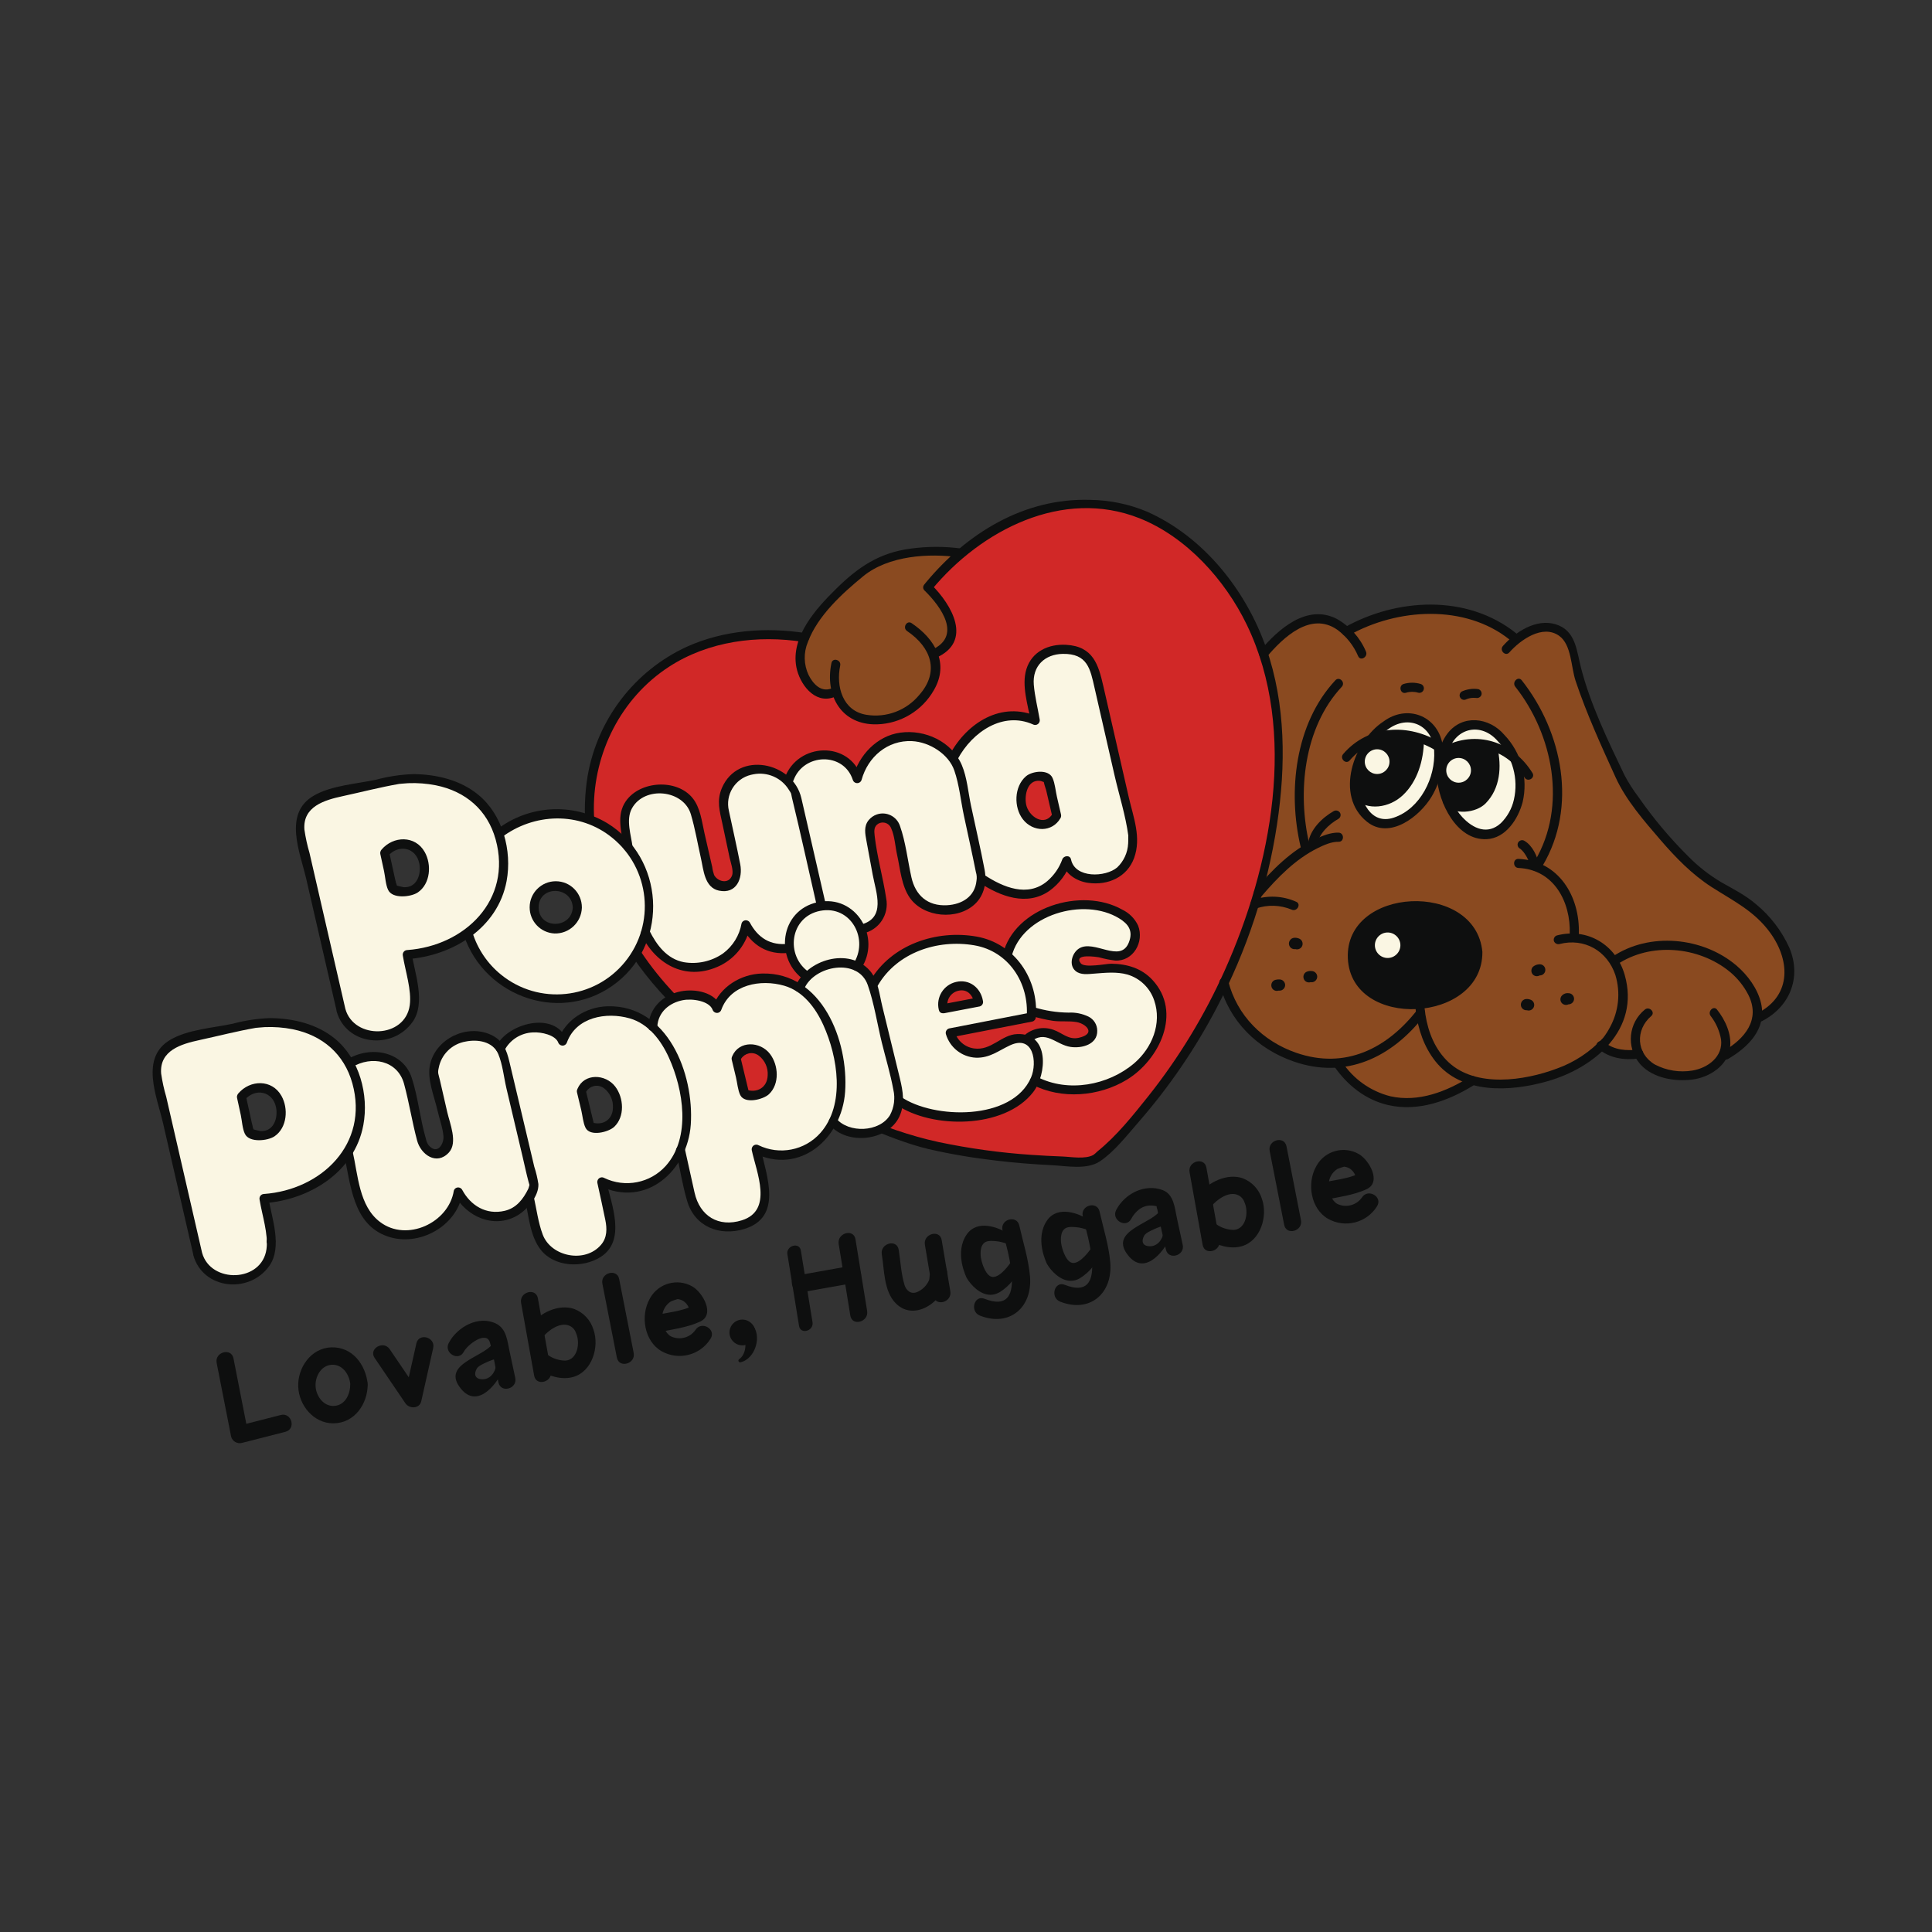 <?xml version="1.0" encoding="UTF-8"?> <svg xmlns="http://www.w3.org/2000/svg" xmlns:xlink="http://www.w3.org/1999/xlink" version="1.1" id="Layer_1" x="0px" y="0px" viewBox="0 0 300 300" style="enable-background:new 0 0 300 300;" xml:space="preserve"><rect x="0" y="0" width="300" height="300" fill="#333333" stroke="none"/> <style type="text/css"> .st0{fill:#0E0F0F;} .st1{fill:#8A4A20;} .st2{fill:#D12827;} .st3{fill:#FAF6E3;} </style> <g id="Group_192" transform="translate(-38.068 -23.394)"> <g id="Group_102" transform="translate(80.306 269.299)"> <path id="Path_294" class="st0" d="M12.15-31.02c0.01,1.5-0.7,3.26-2.43,3.42c-1.66,0.15-2.83-1.45-2.95-2.96 c-0.12-1.51,0.78-3.27,2.43-3.42C10.9-34.13,11.99-32.52,12.15-31.02c0.19,1.71,2.89,1.73,2.71,0c-0.33-2.99-2.37-5.77-5.65-5.67 c-3.15,0.1-5.26,3.16-5.14,6.13c0.12,2.89,2.39,5.66,5.42,5.67c3.33,0,5.39-3.03,5.37-6.13C14.85-32.76,12.14-32.76,12.15-31.02z"></path> </g> <g id="Group_103" transform="translate(102.053 266.328)"> <path id="Path_295" class="st0" d="M-5.81-32.07l4.77,7.03c0.61,0.9,2.2,0.89,2.47-0.32l1.85-8.25c0.38-1.7-2.23-2.42-2.61-0.72 l-1.85,8.25L1.3-26.4l-4.77-7.03C-4.44-34.86-6.79-33.51-5.81-32.07L-5.81-32.07z"></path> </g> <g id="Group_104" transform="translate(317.328 223.063)"> <path id="Path_296" class="st0" d="M-103.6-10.41c0.29-0.57,0.71-1.06,1.21-1.45c0.51-0.4,1.15-0.62,1.8-0.62 c0.41,0,0.82,0.07,1.21,0.19c-0.51-0.41-0.16,0.44-0.17,0.41c0.36,2.09,0.88,4.16,1.33,6.23c0.37,1.7,2.98,0.98,2.61-0.72 c-0.3-1.38-0.6-2.77-0.9-4.16c-0.34-1.59-0.47-3.7-2.23-4.35c-2.78-1.02-5.88,0.56-7.2,3.1C-106.74-10.24-104.41-8.86-103.6-10.41 L-103.6-10.41z"></path> </g> <g id="Group_105" transform="translate(144.932 253.23)"> <path id="Path_297" class="st0" d="M-25.95-27.52l2.03,11.3c0.31,1.71,2.92,0.99,2.61-0.72l-2.03-11.29 C-23.65-29.95-26.26-29.23-25.95-27.52L-25.95-27.52z"></path> </g> <g id="Group_106" transform="translate(147.052 257.731)"> <path id="Path_298" class="st0" d="M-25.3-21.62c1.51,0.98,3.58,1.61,5.35,1.09c2.92-0.85,4.05-4.66,3.13-7.31 c-0.44-1.49-1.55-2.69-3-3.24c-2.4-0.83-5.32,0.6-6.83,2.51c-1.07,1.35,0.83,3.28,1.91,1.91c0.84-1.06,2.67-2.41,4.09-1.85 c0.54,0.2,0.96,0.65,1.12,1.2c0.66,1.44,0.26,4.1-1.65,4.25c-0.99-0.01-1.96-0.32-2.76-0.9C-25.39-24.91-26.75-22.56-25.3-21.62 L-25.3-21.62z"></path> </g> <g id="Group_107" transform="translate(338.873 215.302)"> <path id="Path_299" class="st0" d="M-116.09-9.89l2.03,11.29c0.31,1.71,2.92,0.99,2.61-0.72l-2.03-11.29 C-113.79-12.32-116.4-11.6-116.09-9.89L-116.09-9.89z"></path> </g> <g id="Group_108" transform="translate(340.992 219.803)"> <path id="Path_300" class="st0" d="M-115.44-3.99c1.51,0.98,3.58,1.61,5.35,1.09c2.92-0.85,4.05-4.66,3.13-7.31 c-0.44-1.49-1.55-2.69-3-3.24c-2.4-0.83-5.32,0.6-6.83,2.51c-1.07,1.35,0.83,3.28,1.91,1.91c0.84-1.06,2.67-2.41,4.09-1.85 c0.54,0.2,0.95,0.65,1.12,1.2c0.66,1.44,0.26,4.1-1.65,4.25c-0.99-0.01-1.96-0.32-2.77-0.9C-115.54-7.28-116.9-4.93-115.44-3.99 L-115.44-3.99z"></path> </g> <g id="Group_109" transform="translate(168.515 247.67)"> <path id="Path_301" class="st0" d="M-36.91-24.94l2.25,11.47c0.34,1.71,2.94,0.98,2.61-0.72l-2.25-11.47 C-34.63-27.37-37.24-26.64-36.91-24.94z"></path> </g> <g id="Group_110" transform="translate(56.592 270.662)"> <path id="Path_302" class="st0" d="M15.12-35.63l2.25,11.47c0.21,0.71,0.95,1.13,1.67,0.95l6.76-1.73 c1.69-0.43,0.97-3.04-0.72-2.61l-6.76,1.73l1.66,0.95l-2.25-11.47C17.39-38.05,14.78-37.33,15.12-35.63L15.12-35.63z"></path> </g> <g id="Group_111" transform="translate(362.113 209.145)"> <path id="Path_303" class="st0" d="M-126.89-7.03l2.25,11.47c0.34,1.71,2.94,0.98,2.61-0.72l-2.25-11.47 C-124.62-9.46-127.22-8.74-126.89-7.03z"></path> </g> <g id="Group_112" transform="translate(222.215 239.76)"> <path id="Path_304" class="st0" d="M-61.88-21.6l1.81,11.13c0.22,1.37,2.31,0.79,2.09-0.58l-1.81-11.13 C-60.01-23.55-62.1-22.96-61.88-21.6z"></path> </g> <g id="Group_113" transform="translate(237.087 236.113)"> <path id="Path_305" class="st0" d="M-68.79-19.56l1.81,11.13c0.28,1.71,2.89,0.99,2.61-0.72l-1.81-11.13 C-66.46-22-69.06-21.27-68.79-19.56z"></path> </g> <g id="Group_114" transform="translate(180.835 250.417)"> <path id="Path_306" class="st0" d="M-40.75-20.1c2.17-0.47,4.69-0.76,6.71-1.71c2.37-1.12,0.36-4.53-1.2-5.44 c-2.3-1.33-5.24-0.54-6.56,1.76c-0.04,0.07-0.08,0.14-0.11,0.21c-1.42,2.56-0.83,6.5,1.85,8.06c2.65,1.51,6.02,0.66,7.63-1.93 c0.94-1.47-1.4-2.83-2.34-1.37c-0.86,1.23-2.48,1.65-3.83,1c-0.79-0.42-1.44-1.8-1.34-3c0.01-0.98,0.52-1.89,1.35-2.42 c0.34-0.14,0.69-0.26,1.04-0.36c1.09,0.1,1.91,1.05,1.85,2.14l0.67-1.17c-1.62,0.9-4.45,1.18-6.43,1.61 C-43.17-22.34-42.45-19.73-40.75-20.1L-40.75-20.1z"></path> </g> <g id="Group_115" transform="translate(374.212 212.014)"> <path id="Path_307" class="st0" d="M-130.67-2.25c2.18-0.47,4.71-0.76,6.74-1.72c2.37-1.12,0.36-4.53-1.2-5.44 c-2.3-1.33-5.24-0.54-6.56,1.76c-0.04,0.07-0.08,0.14-0.11,0.21c-1.42,2.56-0.83,6.5,1.85,8.06c2.65,1.51,6.02,0.66,7.63-1.93 c0.94-1.47-1.4-2.83-2.34-1.37c-0.86,1.23-2.48,1.65-3.83,1c-0.79-0.42-1.44-1.8-1.34-3c0.01-0.98,0.52-1.89,1.35-2.42 c0.34-0.14,0.69-0.26,1.04-0.36c1.09,0.1,1.91,1.05,1.85,2.14l0.67-1.17c-1.63,0.9-4.47,1.18-6.46,1.61 C-133.09-4.49-132.37-1.88-130.67-2.25L-130.67-2.25z"></path> </g> <g id="Group_117" transform="translate(208.016 262.416)"> <path id="Path_308" class="st0" d="M-53.4-33.22c1.14,1.01,0.57,3.09,0.57,3.09s-0.58,2.13-2.2,2.39c0.68-0.48,1.07-1.27,1.04-2.1 c-0.04-1.42-0.34-1.86-0.34-1.86"></path> <g id="Group_116" transform="translate(0 0)"> <path id="Path_309" class="st0" d="M-53.59-33.02c1.4,1.44,0.41,4.59-1.51,5.02l0.21,0.49c1.27-0.85,1.61-3.06,0.8-4.33 c-0.19-0.29-0.66-0.02-0.47,0.27c0.64,1.01,0.43,2.9-0.6,3.59c-0.13,0.08-0.17,0.25-0.09,0.37c0.06,0.1,0.18,0.15,0.29,0.12 c2.34-0.53,3.42-4.21,1.75-5.93C-53.46-33.66-53.84-33.27-53.59-33.02L-53.59-33.02z"></path> </g> </g> <g id="Group_118" transform="translate(223.537 245.646)"> <path id="Path_310" class="st0" d="M-60.81-21.62l8.07-1.44c1.71-0.31,0.99-2.91-0.72-2.61l-8.07,1.44 C-63.25-23.92-62.52-21.31-60.81-21.62L-60.81-21.62z"></path> </g> <g id="Group_119" transform="translate(262.094 236.341)"> <path id="Path_311" class="st0" d="M-80.41-19.67l1.34,7.96c0.29,1.71,2.9,0.99,2.61-0.72l-1.34-7.96 C-78.09-22.1-80.7-21.38-80.41-19.67L-80.41-19.67z"></path> </g> <g id="Group_120" transform="translate(249.593 239.124)"> <path id="Path_312" class="st0" d="M-74.6-20.96c0.4,2.43,0.3,5.7,2.15,7.59c3.21,3.3,8.54-1.07,7.97-4.98 c-0.25-1.72-2.86-0.99-2.61,0.72c-0.09-0.61-0.07,0.4-0.17,0.68c-0.34,0.8-0.98,1.45-1.77,1.81c-1.12,0.53-1.83-0.35-2.04-1.05 c-0.53-1.73-0.62-3.71-0.91-5.49C-72.27-23.4-74.88-22.67-74.6-20.96L-74.6-20.96z"></path> </g> <g id="Group_121" transform="translate(276.394 232.128)"> <path id="Path_313" class="st0" d="M-82.66-17.72c0.68,3.02,4.15,13.4-2.79,10.66c-1.62-0.64-2.32,1.98-0.72,2.61 c4.64,1.83,8.2-1.31,7.78-6.11c-0.23-2.65-1.08-5.3-1.66-7.88C-80.43-20.14-83.04-19.42-82.66-17.72L-82.66-17.72z"></path> </g> <g> <circle id="Ellipse_1_1_" class="st0" cx="153.34" cy="230.3" r="1.73"></circle> <path class="st0" d="M153.34,232.3c-1.1,0-2-0.9-2-2s0.9-2,2-2s2,0.9,2,2S154.44,232.3,153.34,232.3z M153.34,228.84 c-0.81,0-1.46,0.66-1.46,1.46c0,0.81,0.66,1.46,1.46,1.46c0.81,0,1.47-0.66,1.47-1.46C154.81,229.49,154.15,228.84,153.34,228.84z "></path> </g> <g> <path id="Path_314_1_" class="st0" d="M194.44,215.24c0,0-4.07-2.7-5.96,0c-1.9,2.7,0,6.44,0,6.44s2.11,3.53,4.6,2.08 c1.53-0.94,2.67-2.39,3.22-4.09l-0.79-0.43c0,0-1.68,2.76-3.25,2.75c-1.57,0-2.17-3.01-2.17-3.01s-0.76-3.3,1.87-3.26 s3.7,1.13,3.7,1.13L194.44,215.24z"></path> <path class="st0" d="M191.86,224.45c-1.64,0-3.05-1.55-3.67-2.59c-0.09-0.18-1.98-3.98,0.01-6.81c1.65-2.34,4.92-1.08,6.42-0.09 l0.08,0.08l1.23,1.63l-0.5,0.44c-0.01-0.01-1.04-1-3.47-1.03c-0.56,0-0.97,0.15-1.23,0.48c-0.65,0.8-0.31,2.35-0.3,2.37 c0.15,0.77,0.78,2.75,1.84,2.75c1.13,0.01,2.52-1.87,2.96-2.59l0.17-0.27l1.31,0.72l-0.09,0.26c-0.58,1.78-1.77,3.29-3.37,4.27 C192.78,224.33,192.31,224.45,191.86,224.45z M190.88,214.39c-0.8,0-1.57,0.26-2.12,1.05c-1.76,2.5,0.01,6.07,0.02,6.1 c0.07,0.11,1.96,3.21,4.14,1.95c1.37-0.84,2.43-2.13,2.98-3.64l-0.27-0.15c-0.5,0.75-1.9,2.64-3.36,2.64c0,0,0,0,0,0 c-1.82,0-2.47-3.15-2.49-3.28c-0.02-0.07-0.42-1.87,0.44-2.93c0.4-0.49,1-0.73,1.76-0.73c1.05,0.02,1.87,0.19,2.48,0.41 l-0.24-0.32C193.93,215.32,192.37,214.39,190.88,214.39z"></path> </g> <g id="Group_122" transform="translate(299.678 228.082)"> <path id="Path_315" class="st0" d="M-93.48-15.84c0.68,3.02,4.15,13.4-2.79,10.66c-1.62-0.64-2.32,1.98-0.72,2.61 c4.64,1.83,8.2-1.31,7.78-6.11c-0.23-2.65-1.08-5.3-1.66-7.88C-91.25-18.26-93.86-17.54-93.48-15.84L-93.48-15.84z"></path> </g> <g> <path id="Path_316_1_" class="st0" d="M206.9,213.08c0,0-4.07-2.7-5.96,0c-1.9,2.7,0,6.44,0,6.44s2.11,3.53,4.6,2.08 c1.53-0.94,2.67-2.39,3.22-4.09l-0.79-0.43c0,0-1.68,2.76-3.25,2.75c-1.57,0-2.17-3.01-2.17-3.01s-0.76-3.3,1.87-3.26 s3.7,1.13,3.7,1.13L206.9,213.08z"></path> <path class="st0" d="M204.33,222.28c-1.64,0-3.05-1.55-3.67-2.59c-0.09-0.18-1.98-3.98,0.01-6.81c1.65-2.34,4.92-1.08,6.42-0.09 l0.08,0.08l1.23,1.63l-0.5,0.44c-0.01-0.01-1.04-1-3.47-1.03c-0.57,0.01-0.97,0.15-1.23,0.48c-0.65,0.8-0.31,2.35-0.3,2.37 c0.15,0.77,0.78,2.75,1.84,2.75c0,0,0,0,0,0c1.13,0,2.52-1.87,2.96-2.59l0.17-0.27l1.31,0.72l-0.09,0.26 c-0.58,1.78-1.77,3.29-3.37,4.27C205.24,222.17,204.78,222.28,204.33,222.28z M203.34,212.22c-0.8,0-1.57,0.26-2.12,1.05 c-1.76,2.5,0.01,6.07,0.03,6.1c0.07,0.11,1.96,3.21,4.14,1.95c1.37-0.84,2.43-2.13,2.98-3.64l-0.27-0.15 c-0.5,0.75-1.91,2.64-3.36,2.64c0,0,0,0,0,0c-1.82,0-2.47-3.15-2.49-3.28c-0.02-0.07-0.42-1.87,0.44-2.93 c0.4-0.49,1.01-0.72,1.76-0.73c1.05,0.02,1.87,0.19,2.48,0.41l-0.24-0.32C206.39,213.15,204.83,212.22,203.34,212.22z"></path> </g> <g id="Group_124" transform="translate(319.614 229.546)"> <path id="Path_317" class="st0" d="M-101.23-17.95c-0.9,1.13-2.12,1.96-3.49,2.41c-0.86,0.31-1.57,0.93-2,1.73 c0,0-0.87,1.73,1.68,3.35c2.54,1.62,5.04-3.74,5.04-3.74l-0.6-0.59c0,0-0.36,3.15-3.3,2.31c-0.58-0.33-0.78-1.07-0.45-1.64 c0.07-0.13,0.17-0.24,0.29-0.34c1.14-1.14,3.41-1.68,3.41-1.68L-101.23-17.95z"></path> <g id="Group_123"> <path id="Path_318" class="st0" d="M-101.46-18.09c-1.42,1.99-7.61,3.04-5.13,6.58c2.52,3.61,5.57,0.08,6.82-2.57 c0.06-0.11,0.04-0.24-0.04-0.33l-0.6-0.59c-0.11-0.1-0.28-0.1-0.39,0.01c-0.05,0.05-0.07,0.11-0.07,0.18 c-0.15,1.18-1,2.28-2.29,2.17c-1-0.08-1.19-0.82-0.71-1.65c0.25-0.44,1.12-0.8,1.57-1.01c0.55-0.25,1.13-0.45,1.72-0.6 c0.14-0.04,0.23-0.19,0.19-0.33l-0.57-1.8c-0.11-0.33-0.63-0.19-0.52,0.14c0.17,0.55,0.41,1.11,0.53,1.68 c0.05,0.21,0.36-0.28,0.08-0.18c-0.13,0.05-0.26,0.09-0.4,0.12c-0.39,0.1-0.77,0.24-1.14,0.43c-1.14,0.5-3.23,1.76-2.02,3.22 c0.69,0.83,2.18,0.65,2.96,0.04c0.65-0.57,1.06-1.36,1.15-2.22l-0.46,0.19c0.15,0.15,0.44,0.34,0.54,0.54 c-0.08-0.16,0.03-0.36-0.11-0.01c-0.25,0.54-0.55,1.05-0.91,1.53c-0.47,0.78-1.13,1.44-1.92,1.9c-1.3,0.62-2.74-0.44-3.22-1.67 c-0.67-1.69,0.98-2.57,2.31-3.16c1.23-0.49,2.3-1.29,3.12-2.32C-100.79-18.1-101.26-18.37-101.46-18.09z"></path> </g> </g> <g id="Group_125" transform="translate(123.667 261.579)"> <path id="Path_319" class="st0" d="M-13.59-28.27c0.62-1.18,3.51-3.31,4.06-1.47c0.6,2.02,0.88,4.17,1.33,6.23 c0.37,1.7,2.98,0.98,2.61-0.72c-0.3-1.38-0.6-2.77-0.89-4.16c-0.33-1.54-0.47-3.45-2.06-4.25c-2.73-1.37-6.08,0.5-7.38,3 C-16.73-28.1-14.39-26.73-13.59-28.27L-13.59-28.27z"></path> </g> <g id="Group_127" transform="translate(125.954 268.133)"> <path id="Path_320" class="st0" d="M-11.21-35.89c-0.9,1.13-2.12,1.96-3.49,2.41c-0.86,0.31-1.57,0.93-2,1.73 c0,0-0.87,1.73,1.68,3.35s5.04-3.74,5.04-3.74l-0.6-0.59c0,0-0.36,3.15-3.3,2.31c-0.58-0.33-0.78-1.07-0.45-1.64 c0.07-0.13,0.17-0.24,0.29-0.34c1.14-1.14,3.41-1.68,3.41-1.68L-11.21-35.89z"></path> <g id="Group_126"> <path id="Path_321" class="st0" d="M-11.44-36.02c-1.42,1.99-7.61,3.04-5.13,6.58c2.52,3.61,5.57,0.08,6.82-2.57 c0.06-0.11,0.04-0.24-0.04-0.33l-0.6-0.59c-0.11-0.1-0.28-0.1-0.39,0.01c-0.05,0.05-0.07,0.11-0.07,0.18 c-0.15,1.18-1,2.28-2.29,2.17c-1-0.08-1.19-0.82-0.71-1.65c0.25-0.44,1.12-0.8,1.57-1.01c0.55-0.25,1.13-0.45,1.72-0.6 c0.14-0.04,0.23-0.19,0.19-0.33l-0.57-1.8c-0.11-0.33-0.63-0.19-0.52,0.14c0.17,0.55,0.41,1.11,0.53,1.68 c0.05,0.21,0.36-0.28,0.08-0.18c-0.13,0.05-0.26,0.09-0.4,0.12c-0.39,0.1-0.77,0.24-1.14,0.43c-1.14,0.5-3.23,1.76-2.02,3.22 c0.69,0.83,2.18,0.65,2.96,0.04c0.65-0.57,1.06-1.36,1.15-2.22l-0.46,0.19c0.15,0.15,0.44,0.34,0.54,0.53 c-0.08-0.16,0.03-0.36-0.11-0.01c-0.25,0.54-0.55,1.05-0.91,1.53c-0.47,0.78-1.13,1.44-1.92,1.9c-1.3,0.62-2.74-0.44-3.22-1.67 c-0.67-1.69,0.98-2.57,2.31-3.16c1.23-0.49,2.3-1.29,3.12-2.32C-10.77-36.03-11.24-36.3-11.44-36.02z"></path> </g> </g> <path id="Path_322" class="st1" d="M228.1,176.36c0,0,2.84,11.69,17.75,12.26c0,0,3.87,6.06,10.44,5.99 c6.57-0.07,10.44-3.41,10.44-3.41s12.6,1.85,19.96-5.49c0,0,3.21,1.89,5.86,1.35c0,0,1.13,3.54,6.77,3.34 c5.63-0.2,6.77-3.96,6.77-3.96l1.66-0.28c0,0,3.13-3.17,3.27-5.12c0,0,5.08-2.13,4.99-6.91c0,0,0.25-4.73-6.27-10.24l-5.95-3.63 c0,0-8.51-7.15-12.88-14.15c-4.37-7-4.82-10.26-4.82-10.26s-3.1-7.45-3.67-11.26c-0.57-3.81-3.6-3.75-3.6-3.75l-3.39,0.7 l-1.77,1.12c0,0-7.97-5.93-15.84-4.66c-7.88,1.27-10.67,3.48-10.67,3.48s-2.94-2.51-4.93-1.99l-4.19,1.77l-3.78,3.69l1.18,4.6 c0,0,2.31,13.17,0.29,21.33C235.71,150.86,231.75,170.88,228.1,176.36z"></path> <path id="Path_323" class="st1" d="M186.92,109.5c0,0-7.28-2.13-13.65,1.71c-6.36,3.84-8.21,7.83-8.21,7.83s-4.24,5.72-2.24,9.09 c2,3.38,3.37,3.09,3.37,3.09l1.7-0.46c0,0,0.77,5.38,7.66,4.29c6.88-1.09,7.63-7.06,7.63-7.06v-3.12l1.77-1.09l0.92-3.03 c0,0-1.63-4.19-3.36-5.99l0.43-1.23L186.92,109.5z"></path> <path id="Path_324" class="st2" d="M208.37,203.23"></path> <path id="Path_325" class="st2" d="M208.37,203.23c0,0-5.6,0.8-15.34-0.29s-15.79-3.26-15.79-3.26 c-26.57-9.72-38.94-25.66-38.94-25.66c-12.45-17.9-7.47-33.45-7.47-33.45c1.66-7.1,10.74-14.25,10.74-14.25s5.57-3.41,11.58-4.14 s9.75,0.58,9.75,0.58c-0.58,1.27-0.58,4.48-0.58,4.48c2.42,4.7,4.95,3.76,4.95,3.76c3.32,5.7,9.24,3.9,9.24,3.9 s8.42-4.01,6.56-9.98c0,0,3.19-1.53,2.75-4.8c-0.43-3.27-3.7-5.54-3.7-5.54s4.9-6.07,9.09-8.31s12.24-5.58,20.5-4.07 c8.26,1.51,15.48,10.01,15.48,10.01c4.52,5.81,7.53,12.65,8.76,19.91c2.07,12.16-2.19,28.37-2.19,28.37s-6.01,18.39-11.73,26.29 C216.31,194.68,208.37,203.23,208.37,203.23"></path> <rect id="Rectangle_25" x="150.32" y="184.72" class="st2" width="9.3" height="9.87"></rect> <g id="Group_128" transform="translate(216.674 23.394)"> <path id="Path_326" class="st0" d="M-58.98,167.73c4.74,2.78,9.68,5.21,14.78,7.27c3.2,1.3,6.46,2.64,9.83,3.44 c3.45,0.79,6.95,1.38,10.47,1.78c2.86,0.34,5.74,0.57,8.62,0.71c2.27,0.11,5.44,0.76,7.47-0.6c2.26-1.51,4.2-4.04,5.97-6.06 c4.73-5.42,8.81-11.38,12.15-17.76c4.69-8.91,7.87-18.54,9.38-28.49c1.37-9.1,1.38-18.59-1.67-27.37 c-3.13-8.98-9.73-17.33-18.58-21.23c-2.77-1.15-5.74-1.76-8.74-1.8c-10.27-0.33-19.19,5.17-25.58,12.89c-0.57,0.69,0.42,1.69,1,1 c7.61-9.18,20.28-15.76,32.2-11.04C5.59,83.35,11.63,90.03,15,97.02c8.01,16.59,3.77,37.64-3.46,53.73 c-3.12,6.96-7.1,13.5-11.84,19.47c-2.37,2.97-4.93,6.19-7.91,8.58c-0.18,0.19-0.38,0.36-0.59,0.52c-1.25,0.73-3.49,0.31-4.85,0.26 c-1.58-0.06-3.15-0.14-4.73-0.25c-4.87-0.32-9.7-0.99-14.47-1.99c-8.9-1.93-17.63-6.22-25.42-10.83 c-0.34-0.18-0.77-0.06-0.95,0.29C-59.4,167.13-59.3,167.54-58.98,167.73L-58.98,167.73z"></path> </g> <g id="Group_129" transform="translate(163.471 61.203)"> <path id="Path_327" class="st0" d="M-0.23,60.51c-6.24-0.98-12.76-0.49-18.56,2.12c-8.11,3.76-13.85,11.26-15.37,20.07 c-0.92,5.59-0.34,11.32,1.66,16.62c0.21,0.53,0.37,1.07,0.5,1.63c0.53,1.76,1.22,3.47,2.06,5.1c4.24,8.41,11.28,15.11,18.88,20.49 c0.74,0.52,1.45-0.7,0.71-1.22c-9.23-6.52-17.12-14.85-20.55-25.76c-1.21-3.83-2.27-7.58-2.29-11.71 c-0.03-8.78,4.22-17.27,11.65-22.11c6.14-4,13.79-4.99,20.93-3.86C0.28,62,0.66,60.65-0.23,60.51L-0.23,60.51z"></path> </g> <path id="Path_328" class="st3" d="M141.86,145.99c0,0,3.49,0.71,4.26,4.09l1.69,7.37c0,0,0.64,4.09,3.19,3.47 c2.55-0.61,0.89-4.58,0.89-4.58l-1.51-8.65c0,0,1.3-5.07,5.99-4.71c4.69,0.36,5.63,5.27,5.63,5.27l3.9,15.7c0,0-3.63,0.4-4.92,3.68 l-0.46,3c0,0-4,0.64-6.49-3.66c0,0-1.05,4.2-4.62,5.8c-2.09,0.95-4.47,1.02-6.61,0.17c0,0-3.6-1.77-4.51-4.72 c0.54-2.73,0.54-5.53,0-8.25l-3-6.1l-0.36-3.46C134.93,150.43,135.86,144.95,141.86,145.99z"></path> <path id="Path_329" class="st3" d="M171.02,143.93c0,0,2.39-5.56,6.93-5.92c2.62-0.25,5.24,0.47,7.36,2.02l1.6,2.78l3.45,16.92 c0,0,0.07,4.19-4.55,4.91c-4.62,0.72-6.64-3.7-6.64-3.7l-2.02-9.22c0,0-1.41-2.31-3.38-0.83s0,5.62,0,5.62l0.99,6.8 c0,0,0.54,3.46-2.9,4.34c-3.45,0.88-5.97-1.65-5.97-1.65l-4.26-19.71l-1.12-1.49c0,0,0.98-3.42,4.3-4 c3.32-0.58,4.91,1.01,4.91,1.01L171.02,143.93z"></path> <path id="Path_330" class="st3" d="M198.75,134.84l-0.87-5.31c0,0,0.11-4.98,4.75-5.32c2.54-0.32,4.94,1.28,5.61,3.75l5.75,24.28 c0,0,0.79,4.47-2.46,6.71c-3.25,2.24-6.55,0-6.55,0l-1.32-1.88l-1.52,2.66l-3.97,2.57l-5.63-1.11l-2.17-1.45l-3.45-16.92 l-0.92-1.85c0,0,3.07-5.62,7.62-6.13C198.17,134.33,198.75,134.84,198.75,134.84z"></path> <path id="Path_331" class="st3" d="M210.95,171.71c0,0,3.9,0.45,2.89-5.11c0,0-3.7-3.88-10.26-2.3c-6.56,1.58-8.02,4.77-8.02,4.77 l-1.12,2.64c0,0,4.1,4.95,3.91,8.73c0,0,4.07,0.89,5.01,0.89c0,0,3.86-0.08,4.28,1.55c0.31,0.83-0.07,1.76-0.88,2.13l-2.54,0.31 l-3.67-1.68l-3,1.08l1.34,1.88c0,0,0.69,3.03-0.2,4.69c0,0,5.68,2.09,8.64,1.15c2.96-0.94,5.92-2.24,5.92-2.24 s6.21-5.13,4.98-11.04c-1.23-5.92-8.45-5.34-8.45-5.34l-3.68,0.14l-1.08-1l0.72-1.6l2.62-0.1L210.95,171.71z"></path> <path id="Path_332" class="st3" d="M185.54,183.85l12.56-2.53c0,0,0.36-7.07-4.91-10.47s-13.07-0.56-13.07-0.56 s-5.63,3.37-6.5,5.83l3.99,18.19c0,0,3.61,2.02,6.85,2.27c2.3,0.15,4.61,0.15,6.92,0c0,0,7.35-2.81,7.72-6.73 c0.37-3.92-1.55-5.14-1.55-5.14s-2.58-0.04-3.11,0.45l-4.03,1.96l-2.57-0.6l-1.84-1.21L185.54,183.85z"></path> <path id="Path_333" class="st3" d="M171.28,173.55c0,0-6.04-2.23-9.03,3.24c0,0,3.51,2.51,4.66,6.55s1.72,6.52,1.72,6.52 s0.04,5.76-1.21,7.72c0,0,2.81,2.41,5.63,1.77c1.77-0.47,3.31-1.57,4.33-3.09l0.23-1.95l-3.99-18.19L171.28,173.55z"></path> <path id="Path_334" class="st3" d="M139.16,182.57c-0.06-0.05,2.77-7.67,10.06-2.98c0,0,3.9-5.63,9.31-3.97 c5.41,1.66,5.57,2.89,5.57,2.89s4.51,6.06,4.52,11.98s-1.75,8.07-1.75,8.07s-2.29,2.97-5.64,4.02c-1.93,0.64-4.05,0.36-5.76-0.75 l1.42,6.7c0,0,0.44,3.98-4.19,5.21s-6.38-2.12-6.38-2.12l-0.85-1.56l-1.73-7.51l0.91-5.85l-0.76-5.41l-0.95-3.18l-2.19-3.82 L139.16,182.57z"></path> <path id="Path_335" class="st3" d="M105.41,190.02l2.22,9.65c0,0,0.69,2.16-1.34,2.77c-0.97,0.38-2.07-0.1-2.45-1.08 c-0.03-0.07-0.05-0.15-0.07-0.23l-2.48-10.38c0,0-2.22-3.47-5.18-3.31c-2.96,0.16-3.77,1.08-3.77,1.08s2.39,5.17,1.7,8.18 c-0.5,2.01-1.18,3.98-2.05,5.86l1.74,6.63c0,0,2.09,7.05,8.3,5.91c3.52-0.53,6.36-3.14,7.19-6.6c0,0,2.46,4.74,7.67,3.55 c5.21-1.19,4.13-5.67,4.13-5.67l-5.25-20.5c0,0-2.94-2.08-5-1.51c-1.21,0.32-2.38,0.81-3.46,1.45l-1.53,2.59L105.41,190.02z"></path> <path id="Path_336" class="st3" d="M138.57,164.29c0,7.85-6.36,14.21-14.21,14.21s-14.21-6.36-14.21-14.21 c0-7.85,6.36-14.21,14.21-14.21l0,0C132.21,150.08,138.57,156.45,138.57,164.29z M124.36,160.94c-1.85,0-3.35,1.5-3.35,3.35 c0,1.85,1.5,3.35,3.35,3.35c1.85,0,3.35-1.5,3.35-3.35C127.71,162.44,126.21,160.94,124.36,160.94L124.36,160.94z"></path> <path id="Path_337" class="st3" d="M101.31,171.64l0.95,5.82c0,0,0.48,6.3-5.37,6.81c0,0-4.85,0.41-6.27-5.77l-5.78-25.12 c0,0-1.13-4.97,3.65-6.42l11.47-2.53c0,0,8.79-0.86,12.13,3.1c3.34,3.97,3.9,7.31,3.9,7.31s1.31,6.46-2.91,11.38 C108.87,171.14,101.31,171.64,101.31,171.64z M97.81,155.83l1.22,5.58c0,0,3.8,1.94,4.89-2.22c0,0,0.53-3.15-1.82-4.44 C99.76,153.46,97.81,155.83,97.81,155.83L97.81,155.83z"></path> <path id="Path_338" class="st3" d="M79.05,209.49l0.95,5.82c0,0,0.48,6.3-5.37,6.81c0,0-4.85,0.41-6.27-5.77l-5.78-25.12 c0,0-1.13-4.97,3.65-6.42l11.47-2.53c0,0,8.79-0.86,12.13,3.1s3.9,7.31,3.9,7.31s1.31,6.46-2.91,11.38 C86.62,208.99,79.05,209.49,79.05,209.49z M75.55,193.68l1.22,5.58c0,0,3.8,1.94,4.89-2.22c0,0,0.53-3.15-1.82-4.44 C77.5,191.3,75.55,193.68,75.55,193.68z"></path> <path id="Path_339" class="st3" d="M125.4,185.08c0,0,2.32-3.96,5.74-4.26c1.86-0.2,3.75-0.12,5.59,0.25c0,0,5.98,3.36,6.95,9.49 c0,0,3.33,10.43-3.39,15.79c-2.62,1.73-5.97,1.95-8.79,0.56l1.34,6.23c0.5,2.59-1.07,5.14-3.61,5.85 c-4.55,1.53-7.78-4.25-7.78-4.25l-1.18-5.35l0.74-1.94l-4.74-19.93l-0.52-1.65c0,0,2.91-3.08,6.21-2.84S125.4,185.08,125.4,185.08z M128.35,192.84l1.33,5.5c0,0,3.67,1.35,4.27-2.63c0,0,0.2-3.27-2.3-4.21c-1.25-0.55-2.71,0.01-3.27,1.26 C128.37,192.79,128.36,192.81,128.35,192.84L128.35,192.84z"></path> <path id="Path_340" class="st3" d="M252.96,151.32c0,0,6.13-0.45,8.45-8.07c0,0,1.42,7.35,4.32,8.55s4.61,0.81,4.61,0.81 s4.57-2.73,3.53-9.61c0,0,0.04-2.8-3.97-3.42h-8.02l-3.38-1.57l-2.75,4.98l-6.79,4.69l1.89,2.81L252.96,151.32z"></path> <g id="Group_130" transform="translate(224.606 37.04)"> <path id="Path_341" class="st0" d="M-37.18,71.54c-2.66-0.36-5.35-0.36-8.01,0.01c-4.83,0.65-8.09,2.86-11.51,6.23 c-3.09,3.04-7.08,7.42-6.18,12.16c0.5,2.6,2.77,5.71,5.73,4.71c0.86-0.29,0.49-1.65-0.37-1.36c-1.62,0.55-2.79-0.8-3.46-2.12 c-0.76-1.61-0.8-3.48-0.11-5.12c1.51-4.06,5.3-7.52,8.58-10.21c3.94-3.23,10.21-3.61,14.95-2.94 C-36.67,73.02-36.29,71.66-37.18,71.54L-37.18,71.54z"></path> </g> <g id="Group_131" transform="translate(234.585 58.939)"> <path id="Path_342" class="st0" d="M-67.41,67.41c-1.06,5.05,1.55,9.67,7.09,9.52c3.67-0.11,7.01-2.13,8.82-5.32 c2.42-4.17,0.17-7.94-3.46-10.39c-0.75-0.51-1.46,0.71-0.71,1.22c3.76,2.54,5.08,6.32,1.9,9.92c-1.99,2.41-5.11,3.59-8.2,3.09 c-3.7-0.59-4.76-4.4-4.08-7.65C-65.87,66.9-67.23,66.52-67.41,67.41L-67.41,67.41z"></path> </g> <g id="Group_132" transform="translate(261.628 47.466)"> <path id="Path_343" class="st0" d="M-80,67.62c2.6,2.55,5.88,7.1,1.09,9.23c-0.83,0.37-0.11,1.58,0.71,1.22 c5.74-2.56,2.46-8.23-0.81-11.44C-79.66,65.99-80.65,66.98-80,67.62L-80,67.62z"></path> </g> <g id="Group_133" transform="translate(359.073 56.588)"> <path id="Path_344" class="st0" d="M-108.9,67.98c-0.91-2.16-2.51-3.95-4.56-5.09c-4.63-2.35-9.06,1.62-11.87,4.95 c-0.58,0.69,0.41,1.69,1,1c2.59-3.07,6.85-7.13,10.99-4.24c1.42,1.05,2.54,2.47,3.23,4.1C-109.75,69.52-108.54,68.81-108.9,67.98 L-108.9,67.98z"></path> </g> <g id="Group_134" transform="translate(383.126 53.797)"> <path id="Path_345" class="st0" d="M-109.67,67.9c-7.64-6.08-18.54-5.43-26.67-0.85c-0.33,0.2-0.43,0.64-0.23,0.97 c0.2,0.32,0.61,0.43,0.94,0.25c7.6-4.28,18.06-4.86,24.96,0.63C-109.97,69.45-108.96,68.46-109.67,67.9z"></path> </g> <g id="Group_135" transform="translate(429.509 59.102)"> <path id="Path_346" class="st0" d="M-157.07,65.6c1.71-1.94,5.16-4.41,7.73-2.58c1.94,1.38,1.83,4.84,2.56,7.01 c1.71,5.11,3.98,10.07,6.21,14.97c1.63,3.58,4.47,6.82,7.01,9.77c2.31,2.68,4.86,5.3,7.85,7.23c3.43,2.2,6.76,3.78,9.21,7.22 c3.15,4.43,3.23,9.97-2.44,12.6c-0.82,0.38-0.11,1.59,0.71,1.22c4.61-2.14,6.64-6.87,4.63-11.6c-1.19-2.62-2.97-4.94-5.2-6.77 c-1.64-1.39-3.48-2.32-5.34-3.37c-1.87-1.11-3.6-2.46-5.13-4.01c-2.84-2.82-5.42-5.89-7.71-9.18c-0.83-1.09-1.57-2.24-2.21-3.45 c-2.55-5.32-5.31-11.01-6.77-16.74c-0.68-2.68-0.82-5.74-3.92-6.69c-3.03-0.92-6.25,1.17-8.19,3.37 C-158.66,65.29-157.67,66.28-157.07,65.6L-157.07,65.6z"></path> </g> <g id="Group_136" transform="translate(460.954 151.334)"> <path id="Path_347" class="st0" d="M-171.83,21.86c5.22-3.54,12.7-2.86,17.5,1.06c1.2,0.98,2.19,2.2,2.9,3.57 c1.98,3.87-0.5,6.86-3.86,8.81c-0.33,0.21-0.43,0.64-0.22,0.97c0.2,0.31,0.6,0.42,0.93,0.24c3.16-1.84,6.06-4.71,5.15-8.67 c-0.52-2.26-2.07-4.35-3.81-5.84c-5.2-4.44-13.54-5.27-19.3-1.36C-173.29,21.15-172.59,22.37-171.83,21.86L-171.83,21.86z"></path> </g> <g id="Group_137" transform="translate(466.95 170.868)"> <path id="Path_348" class="st0" d="M-163.24,10.3c0.82,1.06,1.36,2.3,1.6,3.61c0.35,2.66-2.01,4.45-4.45,4.85 c-1.99,0.33-4.04,0-5.83-0.94c-2.89-1.71-3.06-5.38-0.56-7.52c0.69-0.59-0.31-1.58-1-1c-2.53,2.06-2.9,5.79-0.84,8.31 c0.08,0.1,0.17,0.2,0.25,0.29c1.95,2.06,5.26,2.6,7.97,2.26c2.67-0.34,5.54-2.18,5.87-5.03c0.24-2.07-0.76-4.23-2.03-5.83 C-162.8,8.6-163.79,9.6-163.24,10.3L-163.24,10.3z"></path> </g> <g id="Group_138" transform="translate(456.941 180.39)"> <path id="Path_349" class="st0" d="M-170.76,5.81c1.8,1.52,4.08,1.86,6.36,1.56c0.89-0.12,0.9-1.53,0-1.41 c-1.87,0.25-3.86,0.12-5.36-1.15C-170.45,4.23-171.46,5.22-170.76,5.81z"></path> </g> <g id="Group_139" transform="translate(433.121 75.305)"> <path id="Path_350" class="st0" d="M-159.76,54.72c5.82,7.37,8.11,18.51,3.03,27.08c-0.18,0.34-0.06,0.77,0.29,0.95 c0.33,0.17,0.73,0.07,0.93-0.24c5.4-9.11,3.12-20.72-3.25-28.79C-159.33,53.01-160.32,54.02-159.76,54.72z"></path> </g> <g id="Group_140" transform="translate(369.442 75.351)"> <path id="Path_351" class="st0" d="M-124.02,53.68c-6.29,6.74-7.42,17.33-5.38,25.91c0.21,0.88,1.57,0.51,1.36-0.37 c-1.92-8.07-0.92-18.18,5.02-24.54C-122.41,54.01-123.4,53.01-124.02,53.68L-124.02,53.68z"></path> </g> <g id="Group_141" transform="translate(400.117 76.471)"> <path id="Path_352" class="st0" d="M-143.72,54.49c0.62-0.19,1.28-0.19,1.9,0c0.38,0.09,0.76-0.14,0.85-0.52 c0.09-0.36-0.12-0.73-0.48-0.84c-0.86-0.26-1.78-0.26-2.65,0C-144.95,53.41-144.59,54.77-143.72,54.49L-143.72,54.49z"></path> </g> <g id="Group_142" transform="translate(417.273 78.224)"> <path id="Path_353" class="st0" d="M-151.51,53.75c0.35-0.14,0.71-0.22,1.09-0.22c0.12,0,0.24,0,0.35,0.01 c0.15,0.01,0.2,0.02,0.04,0c0.37,0.09,0.75-0.12,0.87-0.49c0.1-0.37-0.12-0.76-0.49-0.87c-0.87-0.13-1.76,0-2.56,0.36 c-0.33,0.2-0.45,0.63-0.25,0.96C-152.27,53.83-151.84,53.94-151.51,53.75L-151.51,53.75z"></path> </g> <g id="Group_143" transform="translate(357.588 119.956)"> <path id="Path_354" class="st0" d="M-111.67,32.73c-1.23-0.04-2.54,0.5-3.63,1.02c-3.71,1.74-6.72,4.8-9.34,7.87 c-0.58,0.69,0.41,1.69,1,1c2.48-2.9,5.27-5.78,8.74-7.49c0.95-0.47,2.14-1.01,3.24-0.98C-110.76,34.17-110.76,32.76-111.67,32.73 L-111.67,32.73z"></path> </g> <g id="Group_144" transform="translate(356.58 138.533)"> <path id="Path_355" class="st0" d="M-117.23,24.89c-2.09-0.94-4.46-1.05-6.63-0.31c-0.85,0.3-0.48,1.66,0.37,1.36 c1.81-0.63,3.78-0.57,5.55,0.17C-117.13,26.48-116.41,25.26-117.23,24.89L-117.23,24.89z"></path> </g> <g id="Group_145" transform="translate(433.09 127.572)"> <path id="Path_356" class="st0" d="M-159.23,30.6c5.48,0.24,8.12,5.24,7.96,10.23c-0.03,0.91,1.38,0.91,1.41,0 c0.19-5.79-3.1-11.37-9.37-11.64C-160.14,29.15-160.14,30.56-159.23,30.6L-159.23,30.6z"></path> </g> <g id="Group_146" transform="translate(434.08 122.095)"> <path id="Path_357" class="st0" d="M-160.03,33.05c0.14,0.08,0.07,0.04,0.13,0.09c0.17,0.14,0.33,0.3,0.47,0.48 c0.54,0.7,0.91,1.51,1.09,2.38c0.11,0.37,0.51,0.58,0.88,0.47c0.36-0.11,0.57-0.48,0.48-0.84c-0.34-1.37-1.04-3.03-2.34-3.78 c-0.34-0.19-0.77-0.06-0.96,0.28C-160.45,32.44-160.35,32.85-160.03,33.05z"></path> </g> <g id="Group_147" transform="translate(373.287 113.509)"> <path id="Path_358" class="st0" d="M-128.1,35.82c-1.84,1.05-3.68,2.85-4,5.02c-0.13,0.89,1.22,1.27,1.36,0.37 c0.28-1.83,1.8-3.29,3.36-4.18c0.33-0.21,0.43-0.64,0.22-0.97C-127.37,35.75-127.77,35.65-128.1,35.82L-128.1,35.82z"></path> </g> <g id="Group_148" transform="translate(404.28 149.196)"> <path id="Path_359" class="st0" d="M-124.06,20.79c3.86-1,7.45,1.07,8.69,4.83c0.82,2.71,0.51,5.63-0.86,8.11 c-0.3,0.57-0.65,1.12-1.05,1.63c-1.99,2.17-4.48,3.81-7.25,4.79c-4.99,1.86-12.47,2.97-16.73-0.99 c-4.15-3.86-4.37-10.65-3.36-15.83c0.17-0.88-1.18-1.26-1.36-0.37c-1.04,5.28-0.83,11.58,2.62,15.99 c4.09,5.21,11.67,4.79,17.45,3.14c7.33-2.1,14.38-8.04,11.99-16.48c-1.32-4.68-5.77-7.4-10.53-6.16 c-0.37,0.11-0.58,0.51-0.47,0.88C-124.79,20.67-124.42,20.88-124.06,20.79L-124.06,20.79z"></path> </g> <g id="Group_149" transform="translate(347.545 162.075)"> <path id="Path_360" class="st0" d="M-120.12,14.03c1.5,5.86,5.88,10.17,11.56,12.13c8.06,2.78,15.21-0.64,20.21-7.1 c0.55-0.71-0.44-1.71-1-1c-4.7,6.07-11.22,9.37-18.84,6.74c-5.21-1.8-9.2-5.78-10.57-11.14c-0.11-0.37-0.51-0.58-0.88-0.47 C-120,13.3-120.21,13.67-120.12,14.03L-120.12,14.03z"></path> </g> <g id="Group_150" transform="translate(380.652 185.845)"> <path id="Path_361" class="st0" d="M-135.41,3.13c2.01,2.91,4.86,5.2,8.36,6.01c4.73,1.09,9.5-0.68,13.47-3.18 c0.76-0.48,0.06-1.7-0.71-1.22c-3.65,2.3-8.02,4.01-12.39,3.04c-3.09-0.78-5.78-2.69-7.52-5.36 C-134.71,1.68-135.93,2.38-135.41,3.13L-135.41,3.13z"></path> </g> <g id="Group_151" transform="translate(446.537 166.548)"> <path id="Path_362" class="st0" d="M-164.56,12.44c0.07-0.12-0.03-0.03-0.29,0.29c-0.18,0.07-0.23,0.09-0.14,0.06 c0.08-0.02,0.05-0.01-0.09,0.01c0.05,0,0.1,0,0.14,0c0.48,0.01,0.88-0.37,0.89-0.84c0.01-0.48-0.37-0.88-0.84-0.89 c-0.01,0-0.03,0-0.04,0c-0.43-0.05-0.86,0.14-1.11,0.5c-0.25,0.41-0.13,0.94,0.28,1.19c0.41,0.25,0.94,0.13,1.19-0.28 C-164.57,12.47-164.56,12.46-164.56,12.44L-164.56,12.44z"></path> </g> <g id="Group_152" transform="translate(435.014 168.24)"> <path id="Path_363" class="st0" d="M-159.11,10.94v0.45l-0.22,0.38c-0.15,0.15-0.35,0.24-0.56,0.24c0.05,0,0.04,0-0.05-0.01 c-0.2-0.03,0.08,0.02,0.11,0.03c0.46,0.14,0.94-0.12,1.08-0.58c0.14-0.46-0.12-0.94-0.58-1.08c-0.01,0-0.02-0.01-0.03-0.01 c-0.25-0.09-0.53-0.11-0.79-0.05c-0.46,0.14-0.73,0.61-0.61,1.08c0.13,0.46,0.6,0.73,1.07,0.61 C-159.27,11.87-159,11.4-159.11,10.94L-159.11,10.94z"></path> </g> <g id="Group_153" transform="translate(438.077 158.149)"> <path id="Path_364" class="st0" d="M-160.75,16.58c-0.19,0.17-0.19,0.13-0.08,0.08c-0.03,0.01-0.19,0.11-0.08,0.04 c0.07-0.01,0.07-0.02,0,0c-0.07,0.01-0.07,0.01,0.02,0.01c0.48-0.01,0.86-0.41,0.84-0.89c-0.01-0.46-0.38-0.83-0.84-0.84 c-0.39-0.01-0.78,0.13-1.08,0.38c-0.33,0.34-0.33,0.89,0,1.23C-161.64,16.91-161.1,16.91-160.75,16.58L-160.75,16.58z"></path> </g> <g id="Group_154" transform="translate(371.937 160.107)"> <path id="Path_365" class="st0" d="M-130.18,15.72c-0.19,0.12-0.25,0.09-0.13,0.06c-0.03,0.01-0.23,0.01-0.1,0.02 c0.07,0,0.14,0,0.21,0.01c0.48,0,0.86-0.39,0.87-0.87c-0.01-0.47-0.39-0.86-0.87-0.87c-0.29-0.04-0.59,0.02-0.85,0.15 c-0.41,0.24-0.55,0.77-0.31,1.19C-131.13,15.82-130.6,15.96-130.18,15.72L-130.18,15.72z"></path> </g> <g id="Group_155" transform="translate(367.77 150.462)"> <path id="Path_366" class="st0" d="M-127.95,19.89c-0.09,0.17-0.26,0.29-0.45,0.32c-0.1,0.05-0.22,0.07-0.32,0.03 c0.08,0.03,0.07,0.02-0.02-0.01c0.41,0.24,0.95,0.1,1.19-0.31c0.24-0.41,0.1-0.95-0.31-1.19c-0.51-0.26-1.26-0.32-1.58,0.28 c-0.24,0.41-0.1,0.95,0.31,1.19C-128.72,20.44-128.19,20.3-127.95,19.89L-127.95,19.89L-127.95,19.89z"></path> </g> <g id="Group_156" transform="translate(362.588 162.569)"> <path id="Path_367" class="st0" d="M-126.04,14.66c0.03-0.01,0.06-0.01,0.1-0.02c0.08-0.02-0.19,0-0.07,0.01c0.06,0,0.12,0,0.18,0 c0.48,0,0.86-0.39,0.87-0.87c-0.01-0.47-0.39-0.86-0.87-0.87c-0.22-0.01-0.44,0.01-0.66,0.07c-0.46,0.13-0.72,0.62-0.59,1.08 C-126.96,14.52-126.49,14.78-126.04,14.66L-126.04,14.66z"></path> </g> <g id="Group_158" transform="translate(384.831 139.842)"> <ellipse id="Ellipse_2" transform="matrix(0.999 -0.052 0.052 0.999 -1.846 -6.617)" class="st0" cx="-127.03" cy="31.86" rx="9.75" ry="7.74"></ellipse> <g id="Group_157"> <path id="Path_368" class="st0" d="M-117.99,31.35c0.09,9.35-17.58,10.37-18.07,1.02C-136.55,23.01-118.88,22.05-117.99,31.35 c0.09,0.89,1.49,0.9,1.41,0c-1.06-11.12-21.4-10.16-20.89,1.02c0.51,11.19,21,10.14,20.89-1.02c-0.02-0.39-0.34-0.69-0.73-0.68 C-117.68,30.69-117.98,30.98-117.99,31.35z"></path> </g> </g> <g> <circle id="Ellipse_3_1_" class="st3" cx="253.54" cy="170.17" r="2.2"></circle> <path class="st0" d="M253.54,172.59c-1.33,0-2.41-1.08-2.41-2.41s1.08-2.41,2.41-2.41s2.41,1.08,2.41,2.41 S254.87,172.59,253.54,172.59z M253.54,168.19c-1.09,0-1.98,0.89-1.98,1.98c0,1.09,0.89,1.98,1.98,1.98 c1.09,0,1.98-0.89,1.98-1.98C255.52,169.08,254.63,168.19,253.54,168.19z"></path> </g> <path id="Path_369" class="st3" d="M260.7,138.69c0,0-4.31-2.07-8.79-0.99c0,0,2.02-2.9,5.43-2.86 C260.75,134.89,260.7,138.69,260.7,138.69z"></path> <path id="Path_370" class="st3" d="M271.94,140.07c0,0-5.07-2.48-9.35-0.12c0,0,0.7-4.09,4.36-4.12c3.65-0.03,5.37,3.69,5.37,3.69 L271.94,140.07z"></path> <g id="Group_159" transform="translate(383.168 90.091)"> <path id="Path_371" class="st0" d="M-121.41,48.64c-4.92-3.07-11.24-2.78-15.12,1.75c-0.59,0.68,0.4,1.68,1,1 c3.49-4.07,9.01-4.27,13.41-1.53C-121.35,50.33-120.64,49.12-121.41,48.64L-121.41,48.64z"></path> </g> <g id="Group_160" transform="translate(385.452 85.314)"> <path id="Path_372" class="st0" d="M-132.57,50.12c-4.66,3.07-7.62,11.51-2.54,15.57c3.51,2.81,8.18-0.82,10.03-3.92 c1.38-2.32,2.19-5.46,1.68-8.18C-124.24,49.14-128.94,47.42-132.57,50.12c-0.72,0.53-0.02,1.75,0.71,1.21 c3.19-2.38,6.94-0.62,7.17,3.31c0.24,4.16-2.13,9.01-6.26,10.4c-3.64,1.22-5.31-2.72-5.33-5.64c0.07-3.25,1.72-6.26,4.42-8.07 C-131.11,50.84-131.81,49.62-132.57,50.12z"></path> </g> <g id="Group_161" transform="translate(410.631 87.332)"> <path id="Path_373" class="st0" d="M-139.98,51.16c2.3,2.42,3.24,5.84,2.49,9.09c-0.31,1.38-1.02,2.64-2.02,3.63 c-2.03,1.86-4.3,0.89-6-0.95c-2.42-2.62-3.18-6.83-2.13-10.22C-146.51,49.01-142.52,48.18-139.98,51.16c0.59,0.69,1.58-0.31,1-1 c-2.34-2.74-6.5-3.22-8.81-0.21c-1.46,1.9-1.79,4.45-1.65,6.78c0.24,3.91,3.02,9.84,7.7,9.64c3-0.13,4.92-3.15,5.61-5.75 c0.88-3.74-0.19-7.68-2.85-10.46C-139.61,49.5-140.6,50.5-139.98,51.16z"></path> </g> <g id="Group_162" transform="translate(386.039 91.957)"> <path id="Path_374" class="st0" d="M-128.26,46.42c0.01,2.12-0.57,4.21-1.66,6.03c-1.4,2.18-4.55,4.02-6.9,1.99 c-0.68-0.59-1.68,0.4-1,1c2.26,1.95,5.59,1.45,7.69-0.53c2.28-2.15,3.21-5.42,3.27-8.48c-0.02-0.39-0.34-0.69-0.73-0.68 C-127.95,45.76-128.24,46.05-128.26,46.42z"></path> </g> <g id="Group_163" transform="translate(411.692 92.787)"> <path id="Path_375" class="st0" d="M-148.9,47.85c4.49-2.39,9.4-0.73,12.02,3.5c0.48,0.77,1.69,0.06,1.22-0.71 c-3.03-4.89-8.75-6.77-13.94-4.01C-150.41,47.06-149.7,48.27-148.9,47.85L-148.9,47.85z"></path> </g> <g id="Group_164" transform="translate(412.447 94.199)"> <path id="Path_376" class="st0" d="M-143.24,45.58c0.5,2.1,0.51,4.45-0.66,6.35c-0.95,1.53-3.77,2.82-5.23,1.19 c-0.6-0.68-1.6,0.32-1,1c1.49,1.67,4.94,1.36,6.45-0.19c2.26-2.31,2.51-5.71,1.8-8.71C-142.09,44.32-143.45,44.7-143.24,45.58 L-143.24,45.58z"></path> </g> <path id="Path_377" class="st0" d="M258.48,138.02c0,0,0.43,5.74-3.28,8.53s-6.48,0.34-6.48,0.34s-0.63-6.93,2.61-8.87 C254.58,136.08,258.48,138.02,258.48,138.02z"></path> <path id="Path_378" class="st0" d="M269.89,139.59c0,0,1.42,5.26-0.84,7.61c-3.22,3.35-6.48,0.34-6.48,0.34s-1.92-6.57,0.51-8.01 C266.34,137.6,269.89,139.59,269.89,139.59z"></path> <g> <circle id="Ellipse_4_1_" class="st3" cx="251.91" cy="141.66" r="2.13"></circle> <path class="st0" d="M251.91,144c-1.29,0-2.34-1.05-2.34-2.34c0-1.29,1.05-2.34,2.34-2.34c1.29,0,2.34,1.05,2.34,2.34 C254.26,142.95,253.2,144,251.91,144z M251.91,139.74c-1.06,0-1.92,0.86-1.92,1.92c0,1.06,0.86,1.92,1.92,1.92 c1.06,0,1.92-0.86,1.92-1.92C253.83,140.6,252.97,139.74,251.91,139.74z"></path> </g> <g> <circle id="Ellipse_5_1_" class="st3" cx="264.56" cy="143" r="2.13"></circle> <path class="st0" d="M264.56,145.35c-1.29,0-2.34-1.05-2.34-2.34c0-1.29,1.05-2.34,2.34-2.34c1.29,0,2.34,1.05,2.34,2.34 C266.91,144.3,265.86,145.35,264.56,145.35z M264.56,141.09c-1.06,0-1.92,0.86-1.92,1.92c0,1.06,0.86,1.92,1.92,1.92 s1.92-0.86,1.92-1.92C266.48,141.95,265.62,141.09,264.56,141.09z"></path> </g> <g id="Group_165" transform="translate(38.068 173.755)"> <path id="Path_379" class="st0" d="M31.38,44.17l-3.4-14.78l-2.17-9.44c-0.35-1.18-0.61-2.39-0.79-3.62 c-0.27-3.59,3.13-4.58,5.96-5.19c2.91-0.63,5.83-1.39,8.77-1.9c-0.04,0.01,0.96-0.09,1.37-0.11c1.45-0.06,2.9,0.05,4.32,0.33 c4.61,0.93,8.01,3.83,9.28,8.42c2.58,9.37-4.77,16.51-13.73,17.16c-0.4,0.01-0.71,0.34-0.7,0.74c0,0.05,0.01,0.1,0.02,0.16 c0.39,2.4,1.38,5.34,1.07,7.65C40.68,48.79,32.72,49,31.38,44.17c-0.11-0.37-0.51-0.58-0.88-0.46c-0.36,0.11-0.57,0.48-0.48,0.84 c1.47,5.31,8.66,6.07,11.79,1.67c2.09-2.95,0.37-7.47-0.14-10.64l-0.68,0.89c7.06-0.51,14.07-4.81,15.43-12.13 c0.87-4.71-0.6-10.26-4.37-13.38c-2.81-2.33-6.56-3.21-10.15-3.23c-1.93,0.07-3.85,0.36-5.71,0.86c-3.04,0.66-6.98,0.89-9.72,2.49 c-4.78,2.78-2.12,8.79-1.17,12.89l4.74,20.59C30.23,45.42,31.59,45.05,31.38,44.17z"></path> </g> <g id="Group_166" transform="translate(128.267 113.175)"> <path id="Path_380" class="st0" d="M-12.41,40.32c5.1-3.9,12.22-4.13,17.28-0.01c5.87,4.77,6.76,13.39,1.99,19.26 c-4.77,5.87-13.39,6.76-19.26,1.99c-2.09-1.69-3.63-3.97-4.43-6.53c-0.29-0.86-1.65-0.49-1.36,0.37 c3.29,9.85,15.53,13.96,23.83,7.33c8.07-6.44,7.25-19.29-1.54-24.69c-5.41-3.24-12.25-2.82-17.22,1.05 C-13.83,39.65-13.13,40.87-12.41,40.32L-12.41,40.32z"></path> </g> <g id="Group_167" transform="translate(147.451 134.073)"> <path id="Path_381" class="st0" d="M-20.44,30.22c-0.18,3.39-5.3,3.42-5.3,0S-20.63,26.83-20.44,30.22c0.05,0.9,1.46,0.91,1.41,0 c0-2.24-1.81-4.06-4.05-4.06c-2.24,0-4.06,1.81-4.06,4.05c0,2.17,1.7,3.96,3.87,4.06c2.28,0.06,4.17-1.73,4.24-4.01 c0-0.01,0-0.03,0-0.04C-18.98,29.32-20.39,29.32-20.44,30.22z"></path> </g> <g id="Group_168" transform="translate(173.753 100.261)"> <path id="Path_382" class="st0" d="M-37.45,54.69c-0.23-1.87-1.09-4.28-0.1-6.05c1.96-3.51,8-2.89,9.14,0.93 c0.66,2.22,1.05,4.56,1.56,6.81c0.41,1.79,0.54,4.57,2.8,5.05c2.74,0.58,3.73-1.93,3.31-4.09c-0.54-2.77-1.17-5.53-1.76-8.3 c-0.6-2.48,0.93-4.98,3.41-5.59c0.13-0.03,0.25-0.06,0.38-0.08c2.17-0.43,4.38,0.53,5.53,2.42c0.46,0.69,0.3,0.49,0.46,1.17 c1.37,5.62,2.59,11.29,3.89,16.93c0.2,0.88,1.56,0.51,1.36-0.37l-3.78-16.45c-1.29-5.62-9.81-7.42-12.33-1.6 c-0.85,1.97-0.36,3.58,0.07,5.57l1.12,5.28c0.15,0.7,0.65,2.01,0.38,2.75c-0.51,1.42-2.25,0.97-2.79-0.07 c-0.14-0.4-0.24-0.82-0.29-1.24l-1.2-5.23c-0.42-1.85-0.63-3.98-1.87-5.5c-2.46-3-8.13-2.67-10.34,0.5 c-1.52,2.18-0.66,4.74-0.36,7.17C-38.75,55.58-37.34,55.59-37.45,54.69L-37.45,54.69z"></path> </g> <g id="Group_169" transform="translate(179.773 145.402)"> <path id="Path_383" class="st0" d="M-19.25,24.54c-2.8,0.32-4.74-0.89-6.03-3.31c-0.21-0.33-0.65-0.44-0.98-0.23 c-0.15,0.09-0.25,0.23-0.3,0.4c-0.33,1.86-1.35,3.51-2.87,4.64c-1.77,1.23-3.96,1.72-6.09,1.36c-2.62-0.5-4.23-2.66-5.35-4.92 c-0.4-0.81-1.62-0.1-1.22,0.71c2.37,4.77,7.14,7.21,12.23,4.73c2.43-1.21,4.15-3.48,4.65-6.15l-1.28,0.17 c1.5,2.81,3.99,4.38,7.25,4.01C-18.36,25.85-18.35,24.44-19.25,24.54L-19.25,24.54z"></path> </g> <g id="Group_170" transform="translate(93.508 177.557)"> <path id="Path_384" class="st0" d="M-0.83,11.58c3.08-1.9,7.14-1.08,8.13,2.55c0.79,2.91,1.25,5.91,2.03,8.82 c0.57,2.15,3.02,3.94,4.94,1.84c1.41-1.54,0.13-4.54-0.26-6.26l-1.14-4.97c-0.22-0.95-0.38-1.07-0.19-1.88 c0.39-2.11,2.06-3.75,4.18-4.11c1.87-0.38,4.24-0.02,5.07,1.94c0.68,1.61,0.87,3.63,1.27,5.33l2.5,10.57 c0.31,1.32,0.59,2.66,0.94,3.97c0.09,0.24,0.14,0.49,0.18,0.74c-0.01-0.69-0.1,0.05-0.23,0.32c-0.78,1.58-1.83,2.98-3.65,3.41 c-2.89,0.68-5.31-0.81-6.63-3.29c-0.21-0.33-0.65-0.44-0.98-0.23c-0.15,0.09-0.25,0.23-0.3,0.4c-0.79,4.99-7.3,8.01-11.45,4.86 C0.3,33.13,0.16,28.28-0.7,24.55c-0.2-0.88-1.56-0.51-1.36,0.37c1.09,4.76,1.34,11.02,6.81,12.91c4.85,1.68,10.8-1.57,11.62-6.72 l-1.28,0.17c1.84,3.45,6.14,5.43,9.8,3.3c1.51-0.88,3.37-3.02,3.27-4.89c-0.14-0.91-0.35-1.81-0.64-2.69l-1.29-5.46l-2.56-10.79 c-0.44-1.87-0.99-3.39-2.94-4.26c-3.71-1.66-8.44,0.63-9.37,4.55c-0.55,2.34,0.63,5,1.14,7.25c0.29,1.28,0.82,2.68,0.92,3.99 c0.09,1.17-0.93,2.95-2.29,1.41c-0.22-0.3-0.37-0.66-0.44-1.03c-0.9-3.07-1.19-6.33-2.17-9.38C7.17,9.01,2.02,8.17-1.54,10.36 C-2.31,10.83-1.6,12.05-0.83,11.58L-0.83,11.58z"></path> </g> <g id="Group_171" transform="translate(221.393 90.797)"> <path id="Path_385" class="st0" d="M-60.11,53.77c1.53-4.22,7.78-4.46,9.21-0.07c0.11,0.37,0.51,0.59,0.89,0.47 c0.23-0.07,0.4-0.25,0.47-0.47c0.98-3.58,4.04-6.2,7.83-6.02c2.74,0.13,5.7,2.03,6.57,4.56c0.77,2.22,1.01,4.77,1.5,7.06 c0.62,2.9,1.27,5.8,1.85,8.71c0.14,0.44,0.17,0.91,0.09,1.37c-0.25,2.43-2.23,3.65-4.56,3.78c-3.06,0.17-4.92-1.57-5.54-4.33 c-0.58-2.6-0.89-5.48-1.78-7.99c-0.5-1.48-2.1-2.28-3.58-1.78c-0.51,0.17-0.96,0.49-1.3,0.91c-0.77,0.98-0.52,2.1-0.32,3.22 l0.96,5.2c0.53,2.86,2.14,6.79-1.88,7.79c-0.88,0.22-0.51,1.58,0.37,1.36c2.5-0.52,4.11-2.95,3.61-5.46 c-0.49-3.24-1.42-6.45-1.79-9.71c-0.08-0.74-0.15-1.45,0.6-1.89c0.68-0.36,1.53-0.11,1.89,0.57c0.03,0.06,0.06,0.12,0.08,0.18 c0.55,1.2,0.63,2.85,0.92,4.13c0.48,2.16,0.67,4.79,1.98,6.66c2.15,3.06,7.39,3.52,10.11,0.95c1.47-1.39,1.85-3.43,1.49-5.33 c-0.63-3.33-1.41-6.64-2.11-9.95c-0.43-2.03-0.61-4.36-1.42-6.28c-1.56-3.68-5.72-5.57-9.54-5.05c-3.64,0.49-6.45,3.5-7.39,6.96 h1.36c-1.88-5.78-9.93-5.44-11.93,0.07C-61.78,54.25-60.42,54.62-60.11,53.77L-60.11,53.77z"></path> </g> <g id="Group_173" transform="translate(288.68 102.274)"> <path id="Path_386" class="st2" d="M-86.54,47.78l-1.33-5.73c0,0-3.13-1.82-4.16,2.36c0,0-0.48,3.16,1.88,4.42 C-87.79,50.08-86.54,47.78-86.54,47.78z"></path> <g id="Group_172"> <path id="Path_387" class="st0" d="M-85.86,47.59l-0.63-2.73c-0.21-0.91-0.3-2.07-0.68-2.93c-0.63-1.42-3.17-1.09-4.13-0.27 c-1.85,1.59-1.92,4.82-0.48,6.68c1.54,2,4.55,2.09,5.85-0.2c0.19-0.34,0.06-0.77-0.28-0.96c-0.33-0.18-0.74-0.07-0.93,0.24 c-1.25,2.2-3.81,0.49-4.15-1.46c-0.25-1.4,0.21-3.82,2.19-3.59c0.21,0.02,0.5,0.21,0.7,0.19c0.46-0.03-0.35,0-0.13-0.31 c-0.13,0.19,0.32,1.37,0.37,1.59l0.96,4.12C-87.01,48.84-85.66,48.47-85.86,47.59z"></path> </g> </g> <g id="Group_174" transform="translate(161.164 190.865)"> <path id="Path_388" class="st0" d="M-33.5,2.16l0.66,2.75c0.2,0.84,0.28,1.95,0.66,2.73c0.7,1.43,3.57,0.69,4.45-0.13 c1.69-1.58,1.5-4.53,0.16-6.27c-1.5-1.95-4.8-2.12-5.86,0.37c-0.35,0.82,0.86,1.54,1.22,0.71c0.39-0.97,1.49-1.45,2.46-1.06 c0.17,0.07,0.33,0.16,0.47,0.27c0.93,0.73,1.43,1.87,1.36,3.04c-0.06,1.92-1.68,2.82-3.39,2.21l0.49,0.49l-1.33-5.5 C-32.35,0.9-33.71,1.28-33.5,2.16z"></path> </g> <g id="Group_176" transform="translate(206.054 181.407)"> <path id="Path_389" class="st2" d="M-53.68,6.37l1.33,5.5c0,0,3.67,1.35,4.27-2.63c0,0,0.2-3.27-2.3-4.21 c-1.25-0.55-2.71,0.01-3.27,1.26C-53.66,6.32-53.67,6.34-53.68,6.37z"></path> <g id="Group_175"> <path id="Path_390" class="st0" d="M-54.36,6.55l0.66,2.75c0.2,0.84,0.28,1.95,0.66,2.73c0.7,1.43,3.57,0.69,4.45-0.13 c1.69-1.58,1.5-4.53,0.16-6.27c-1.5-1.95-4.8-2.12-5.86,0.37c-0.35,0.82,0.86,1.54,1.22,0.71c0.39-0.97,1.49-1.45,2.46-1.06 c0.17,0.07,0.33,0.16,0.47,0.27c0.93,0.73,1.44,1.87,1.36,3.04c-0.06,1.92-1.68,2.82-3.39,2.21l0.49,0.49L-53,6.18 C-53.22,5.3-54.57,5.67-54.36,6.55z"></path> </g> </g> <g id="Group_177" transform="translate(269.206 65.428)"> <path id="Path_391" class="st0" d="M-79.03,95.03c3.22,2.14,7.38,3.71,10.87,1.25c1.54-1.12,2.69-2.68,3.32-4.48h-1.36 c0.4,1.89,2.27,3.02,4.06,3.26c3.05,0.42,6.01-0.89,7.1-3.85c1.16-3.16-0.1-6.32-0.82-9.43l-3.95-17.26 c-0.77-3.35-1.57-6.19-5.78-6.43c-2.72-0.15-5.31,1.02-6.17,3.78c-0.79,2.55,0.26,5.62,0.69,8.16l1.03-0.79 c-5.57-2.48-10.96,0.96-13.61,5.89c-0.43,0.8,0.79,1.51,1.22,0.71c2.31-4.28,7.06-7.44,11.69-5.39c0.35,0.19,0.78,0.06,0.97-0.29 c0.08-0.15,0.11-0.33,0.07-0.5c-0.3-1.77-0.76-3.59-0.91-5.37c-0.24-2.95,1.75-4.74,4.49-4.79c3.87-0.07,4.28,2.37,4.94,5.26 l3.1,13.57c0.71,3.09,1.73,6.27,2.15,9.42c-0.03-0.21,0,0.89-0.03,1.2c-0.07,1.41-0.68,2.74-1.7,3.71 c-1.81,1.54-6.55,1.72-7.17-1.24c-0.15-0.73-1.15-0.61-1.36,0c-0.47,1.3-1.27,2.45-2.31,3.35c-3.04,2.59-6.88,0.98-9.81-0.96 C-79.07,93.31-79.78,94.53-79.03,95.03L-79.03,95.03z"></path> </g> <g id="Group_178" transform="translate(137.671 170.326)"> <path id="Path_392" class="st0" d="M-18.08,39.26c0.56,2.55,0.78,5.75,2.44,7.87c2.11,2.7,6.52,2.89,9.3,1.12 c4.05-2.58,1.64-8.24,0.86-11.85l-1.03,0.79c7.23,3.54,13.66-2.34,14.17-9.48C8.2,19.74,4.04,9.1-5.24,9.32 c-3.31,0.08-6.55,2.06-7.71,5.24h1.36c-1.8-4.62-9.22-2.59-10.93,0.95c-0.39,0.81,0.82,1.53,1.22,0.71 c0.86-1.68,2.55-2.76,4.44-2.84c1.35-0.09,3.48,0.42,3.93,1.55c0.12,0.37,0.52,0.58,0.89,0.47c0.22-0.07,0.4-0.24,0.47-0.47 c1.44-3.94,6.11-4.77,9.75-3.73c2.93,0.84,4.88,3.43,6.09,6.11c2.23,4.92,3.47,12.34-0.48,16.78c-2.42,2.7-6.33,3.46-9.59,1.88 c-0.35-0.19-0.78-0.06-0.97,0.29c-0.08,0.16-0.11,0.34-0.07,0.51c0.41,1.91,0.85,3.82,1.23,5.73c0.27,1.34,0.3,2.72-0.65,3.84 c-2.49,2.95-7.78,1.87-9.07-1.57c-0.7-1.86-0.96-3.94-1.39-5.88C-16.92,38-18.28,38.38-18.08,39.26L-18.08,39.26z"></path> </g> <g id="Group_179" transform="translate(62.54 192.667)"> <path id="Path_393" class="st0" d="M12.34,1.22l0.58,2.66c0.19,0.89,0.24,2.08,0.63,2.9c0.68,1.44,3.57,1.1,4.61,0.39 c1.97-1.34,2.17-4.34,1.07-6.28c-1.47-2.61-4.88-2.52-6.71-0.36c-0.58,0.69,0.41,1.69,1,1c1.63-1.92,4.39-1.38,4.88,1.19 c0.31,1.63-0.37,3.75-2.43,3.64c-0.13-0.01-1.36-0.32-1.35-0.34c0.27-0.34,0.26,0.85,0.22,0.06c-0.05-0.34-0.12-0.67-0.21-0.99 L13.7,0.85C13.5-0.04,12.15,0.34,12.34,1.22z"></path> </g> <g id="Group_180" transform="translate(79.635 102.998)"> <path id="Path_394" class="st0" d="M12.06,77.05l-3.4-14.78l-2.17-9.44c-0.35-1.18-0.61-2.39-0.79-3.62 c-0.27-3.59,3.13-4.58,5.96-5.19c2.91-0.63,5.83-1.39,8.77-1.9c-0.04,0.01,0.96-0.09,1.37-0.11c1.45-0.06,2.89,0.05,4.32,0.33 c4.61,0.93,8.01,3.83,9.28,8.42c2.58,9.37-4.77,16.51-13.73,17.16c-0.4,0.01-0.71,0.34-0.7,0.74c0,0.05,0.01,0.1,0.02,0.16 c0.39,2.4,1.38,5.34,1.07,7.65C21.36,81.68,13.4,81.89,12.06,77.05c-0.11-0.37-0.51-0.58-0.88-0.47 c-0.36,0.11-0.57,0.48-0.48,0.84c1.47,5.31,8.66,6.07,11.79,1.67c2.09-2.95,0.37-7.47-0.14-10.65l-0.68,0.89 c7.06-0.51,14.07-4.81,15.43-12.13c0.87-4.71-0.6-10.26-4.37-13.37c-2.81-2.33-6.56-3.21-10.15-3.23 c-1.93,0.07-3.85,0.36-5.71,0.86c-3.04,0.66-6.98,0.89-9.72,2.49c-4.78,2.78-2.12,8.79-1.17,12.89l4.74,20.59 C10.91,78.31,12.27,77.93,12.06,77.05z"></path> </g> <g id="Group_181" transform="translate(104.106 121.91)"> <path id="Path_395" class="st0" d="M-6.98,34.11l0.58,2.66c0.19,0.89,0.24,2.08,0.63,2.9c0.68,1.44,3.57,1.1,4.61,0.39 c1.97-1.34,2.17-4.34,1.07-6.28c-1.47-2.61-4.88-2.52-6.71-0.36c-0.58,0.69,0.41,1.69,1,1c1.63-1.92,4.39-1.38,4.88,1.19 c0.31,1.63-0.37,3.75-2.43,3.64c-0.13-0.01-1.37-0.32-1.35-0.34c0.27-0.34,0.26,0.85,0.22,0.06c-0.05-0.34-0.12-0.67-0.21-0.99 l-0.93-4.25C-5.81,32.85-7.17,33.23-6.98,34.11z"></path> </g> <g id="Group_182" transform="translate(181.856 160.822)"> <path id="Path_396" class="st0" d="M-38.8,41.36c0.56,2.54,0.97,5.17,1.7,7.66c1.16,4.02,5.04,5.56,8.88,4.39 c6.03-1.84,3.46-8.25,2.52-12.59l-1.03,0.79c7.23,3.54,13.66-2.34,14.17-9.48c0.56-7.97-3.6-18.61-12.88-18.39 c-3.31,0.08-6.55,2.06-7.71,5.24h1.36c-0.91-2.35-4.05-2.9-6.24-2.48c-2.81,0.53-4.95,2.58-5.1,5.48c-0.05,0.91,1.36,0.9,1.41,0 c0.12-2.24,1.86-3.7,3.97-4.1c1.49-0.29,4.09,0.12,4.61,1.48c0.12,0.37,0.52,0.58,0.89,0.47c0.22-0.07,0.4-0.24,0.47-0.47 c1.44-3.94,6.11-4.77,9.75-3.73c2.93,0.84,4.88,3.43,6.09,6.11c2.23,4.92,3.47,12.34-0.48,16.78c-2.42,2.7-6.33,3.46-9.59,1.88 c-0.35-0.19-0.78-0.06-0.97,0.29c-0.08,0.16-0.11,0.34-0.07,0.51c0.74,3.44,3.35,9.32-1.54,10.86c-3.63,1.14-6.54-0.66-7.35-4.31 l-1.5-6.76C-37.64,40.1-38.99,40.48-38.8,41.36L-38.8,41.36z"></path> </g> <g id="Group_184" transform="translate(221.528 139.822)"> <path id="Path_397" class="st3" d="M-58.16,35.16c-2.79-1.69-3.67-5.32-1.98-8.11c1.69-2.79,5.32-3.67,8.11-1.98 c2.79,1.69,3.67,5.32,1.98,8.11c-0.1,0.17-0.21,0.33-0.33,0.49"></path> <g id="Group_183"> <path id="Path_398" class="st0" d="M-57.81,34.55c-3.77-2.56-3-8.63,1.7-9.54c4.81-0.94,7.68,4.49,5.11,8.3 c-0.51,0.75,0.71,1.46,1.22,0.71c3.26-4.84-0.74-11.64-6.7-10.36c-5.93,1.27-6.78,8.9-2.04,12.12 C-57.77,36.28-57.06,35.06-57.81,34.55L-57.81,34.55z"></path> </g> </g> <g id="Group_185" transform="translate(224.448 156.392)"> <path id="Path_399" class="st0" d="M-61.52,20.58c1.53-3.67,8.39-4.93,9.89-0.61c0.99,2.84,1.46,5.97,2.17,8.89 c0.6,2.44,1.35,4.89,1.8,7.36c0.31,1.34,0.12,2.74-0.53,3.95c-1.63,2.66-6.41,2.82-8.34,0.51c-0.58-0.7-1.57,0.31-1,1 c2.67,3.18,9.01,2.53,10.8-1.29c0.91-1.94,0.57-3.93,0.09-5.91l-2.74-11.23c-0.45-1.82-0.63-4.03-1.92-5.51 c-3.24-3.71-9.83-1.74-11.58,2.46C-63.22,21.05-61.86,21.41-61.52,20.58L-61.52,20.58z"></path> </g> <g id="Group_186" transform="translate(246.054 149.612)"> <path id="Path_400" class="st0" d="M-71.66,26.78c2.97-5.08,9.22-7.19,14.96-6.21c5.35,0.91,8.55,5.89,8.14,11.14l0.52-0.68 l-12.58,2.45c-0.37,0.11-0.59,0.49-0.49,0.87c0.61,2.09,2.48,3.57,4.66,3.67c2.14,0.07,3.49-1.07,5.28-1.91 c3.67-1.72,4.28,2.64,3.29,4.97c-2.91,6.8-15.19,6.48-20.19,3.02c-0.75-0.52-1.45,0.7-0.71,1.22c5.46,3.78,16.78,3.8,21.23-1.96 c2.13-2.76,2.56-9.21-2.49-9.01c-2.49,0.1-4,2.63-6.73,2.23c-1.41-0.21-2.58-1.22-2.98-2.6l-0.49,0.87l12.58-2.45 c0.3-0.09,0.51-0.36,0.52-0.68c0.46-5.87-3.26-11.44-9.17-12.5c-6.27-1.12-13.26,1.24-16.55,6.85c-0.2,0.34-0.08,0.77,0.25,0.96 C-72.29,27.23-71.86,27.12-71.66,26.78z"></path> </g> <g id="Group_188" transform="translate(266.007 163.111)"> <path id="Path_401" class="st2" d="M-81.48,16.93l5.49-1.05c0,0-0.48-3-3.16-2.47C-82.14,14.01-81.48,16.93-81.48,16.93z"></path> <g id="Group_187"> <path id="Path_402" class="st0" d="M-81.29,17.61l5.49-1.05c0.37-0.11,0.59-0.49,0.49-0.87c-0.35-2.04-2.11-3.42-4.17-2.93 c-1.93,0.44-3.13,2.36-2.69,4.28c0.01,0.02,0.01,0.04,0.02,0.07c0.19,0.89,1.55,0.51,1.36-0.37c-0.26-1.18,0.48-2.35,1.66-2.61 c0.01,0,0.02,0,0.03-0.01c1.36-0.31,2.23,0.69,2.44,1.94l0.49-0.87l-5.49,1.05C-82.56,16.42-82.18,17.78-81.29,17.61z"></path> </g> </g> <g id="Group_189" transform="translate(284.692 139.549)"> <path id="Path_403" class="st0" d="M-89.55,32.4c1.6-6.5,11.23-9.32,16.71-5.95c1.41,0.86,2.21,1.92,1.51,3.72 c-1.31,3.36-5.42-0.52-7.75,0.96c-1.11,0.71-1.62,2.58-0.53,3.49c0.78,0.66,1.95,0.48,2.88,0.41c1.7-0.13,3.5-0.33,5.17,0.14 c1.96,0.58,3.51,2.08,4.16,4.02c1.23,3.59-0.35,7.4-3.11,9.76c-4.04,3.44-10.27,4.6-15.09,2.1c-0.8-0.42-1.52,0.8-0.71,1.22 c4.52,2.34,10.35,1.85,14.65-0.76c5.04-3.06,8.67-10.45,3.99-15.5c-1.68-1.82-3.94-2.49-6.38-2.52c-0.79-0.01-4.17,0.71-4.76-0.07 c-1.22-1.61,2.73-0.94,2.81-0.93c0.83,0.23,1.67,0.4,2.52,0.51c2.82,0.16,4.57-2.89,3.58-5.43c-0.51-1.09-1.39-1.97-2.47-2.48 c-6.28-3.55-16.72-0.39-18.53,6.94C-91.12,32.9-89.77,33.28-89.55,32.4L-89.55,32.4z"></path> </g> <g id="Group_190" transform="translate(290.337 170.474)"> <path id="Path_404" class="st0" d="M-92.17,10.64c1.13,0.36,2.28,0.62,3.45,0.8c1.21,0.16,2.45-0.02,3.64,0.19 c1.49,0.27,3.07,1.82,0.32,2.44c-1.61,0.36-2.57-0.78-3.93-1.24c-1.61-0.58-3.4-0.21-4.64,0.97c-0.68,0.6,0.32,1.6,1,1 c2.39-2.13,4,0.36,6.32,0.69c1.74,0.25,4.17-0.39,4.12-2.52c0-0.93-0.53-1.78-1.36-2.19c-0.96-0.46-2.02-0.68-3.09-0.62 c-1.85-0.02-3.68-0.31-5.45-0.86C-92.67,9.02-93.04,10.38-92.17,10.64L-92.17,10.64z"></path> </g> <g id="Group_191" transform="translate(71.137 237.231)"> <path id="Path_405" class="st0" d="M9.01-20.37c0.39-0.02,0.69-0.34,0.68-0.73c-0.01-0.37-0.31-0.66-0.68-0.68 c-0.39,0.02-0.69,0.34-0.68,0.73C8.34-20.68,8.64-20.39,9.01-20.37z"></path> </g> <rect id="Rectangle_26" x="76.7" y="198.54" transform="matrix(0.979 -0.206 0.206 0.979 -39.319 20.14)" class="st0" width="0.71" height="0.71"></rect> <rect id="Rectangle_27" x="98.94" y="160.57" transform="matrix(0.979 -0.206 0.206 0.979 -31.022 23.906)" class="st0" width="0.71" height="0.71"></rect> </g> </svg> 